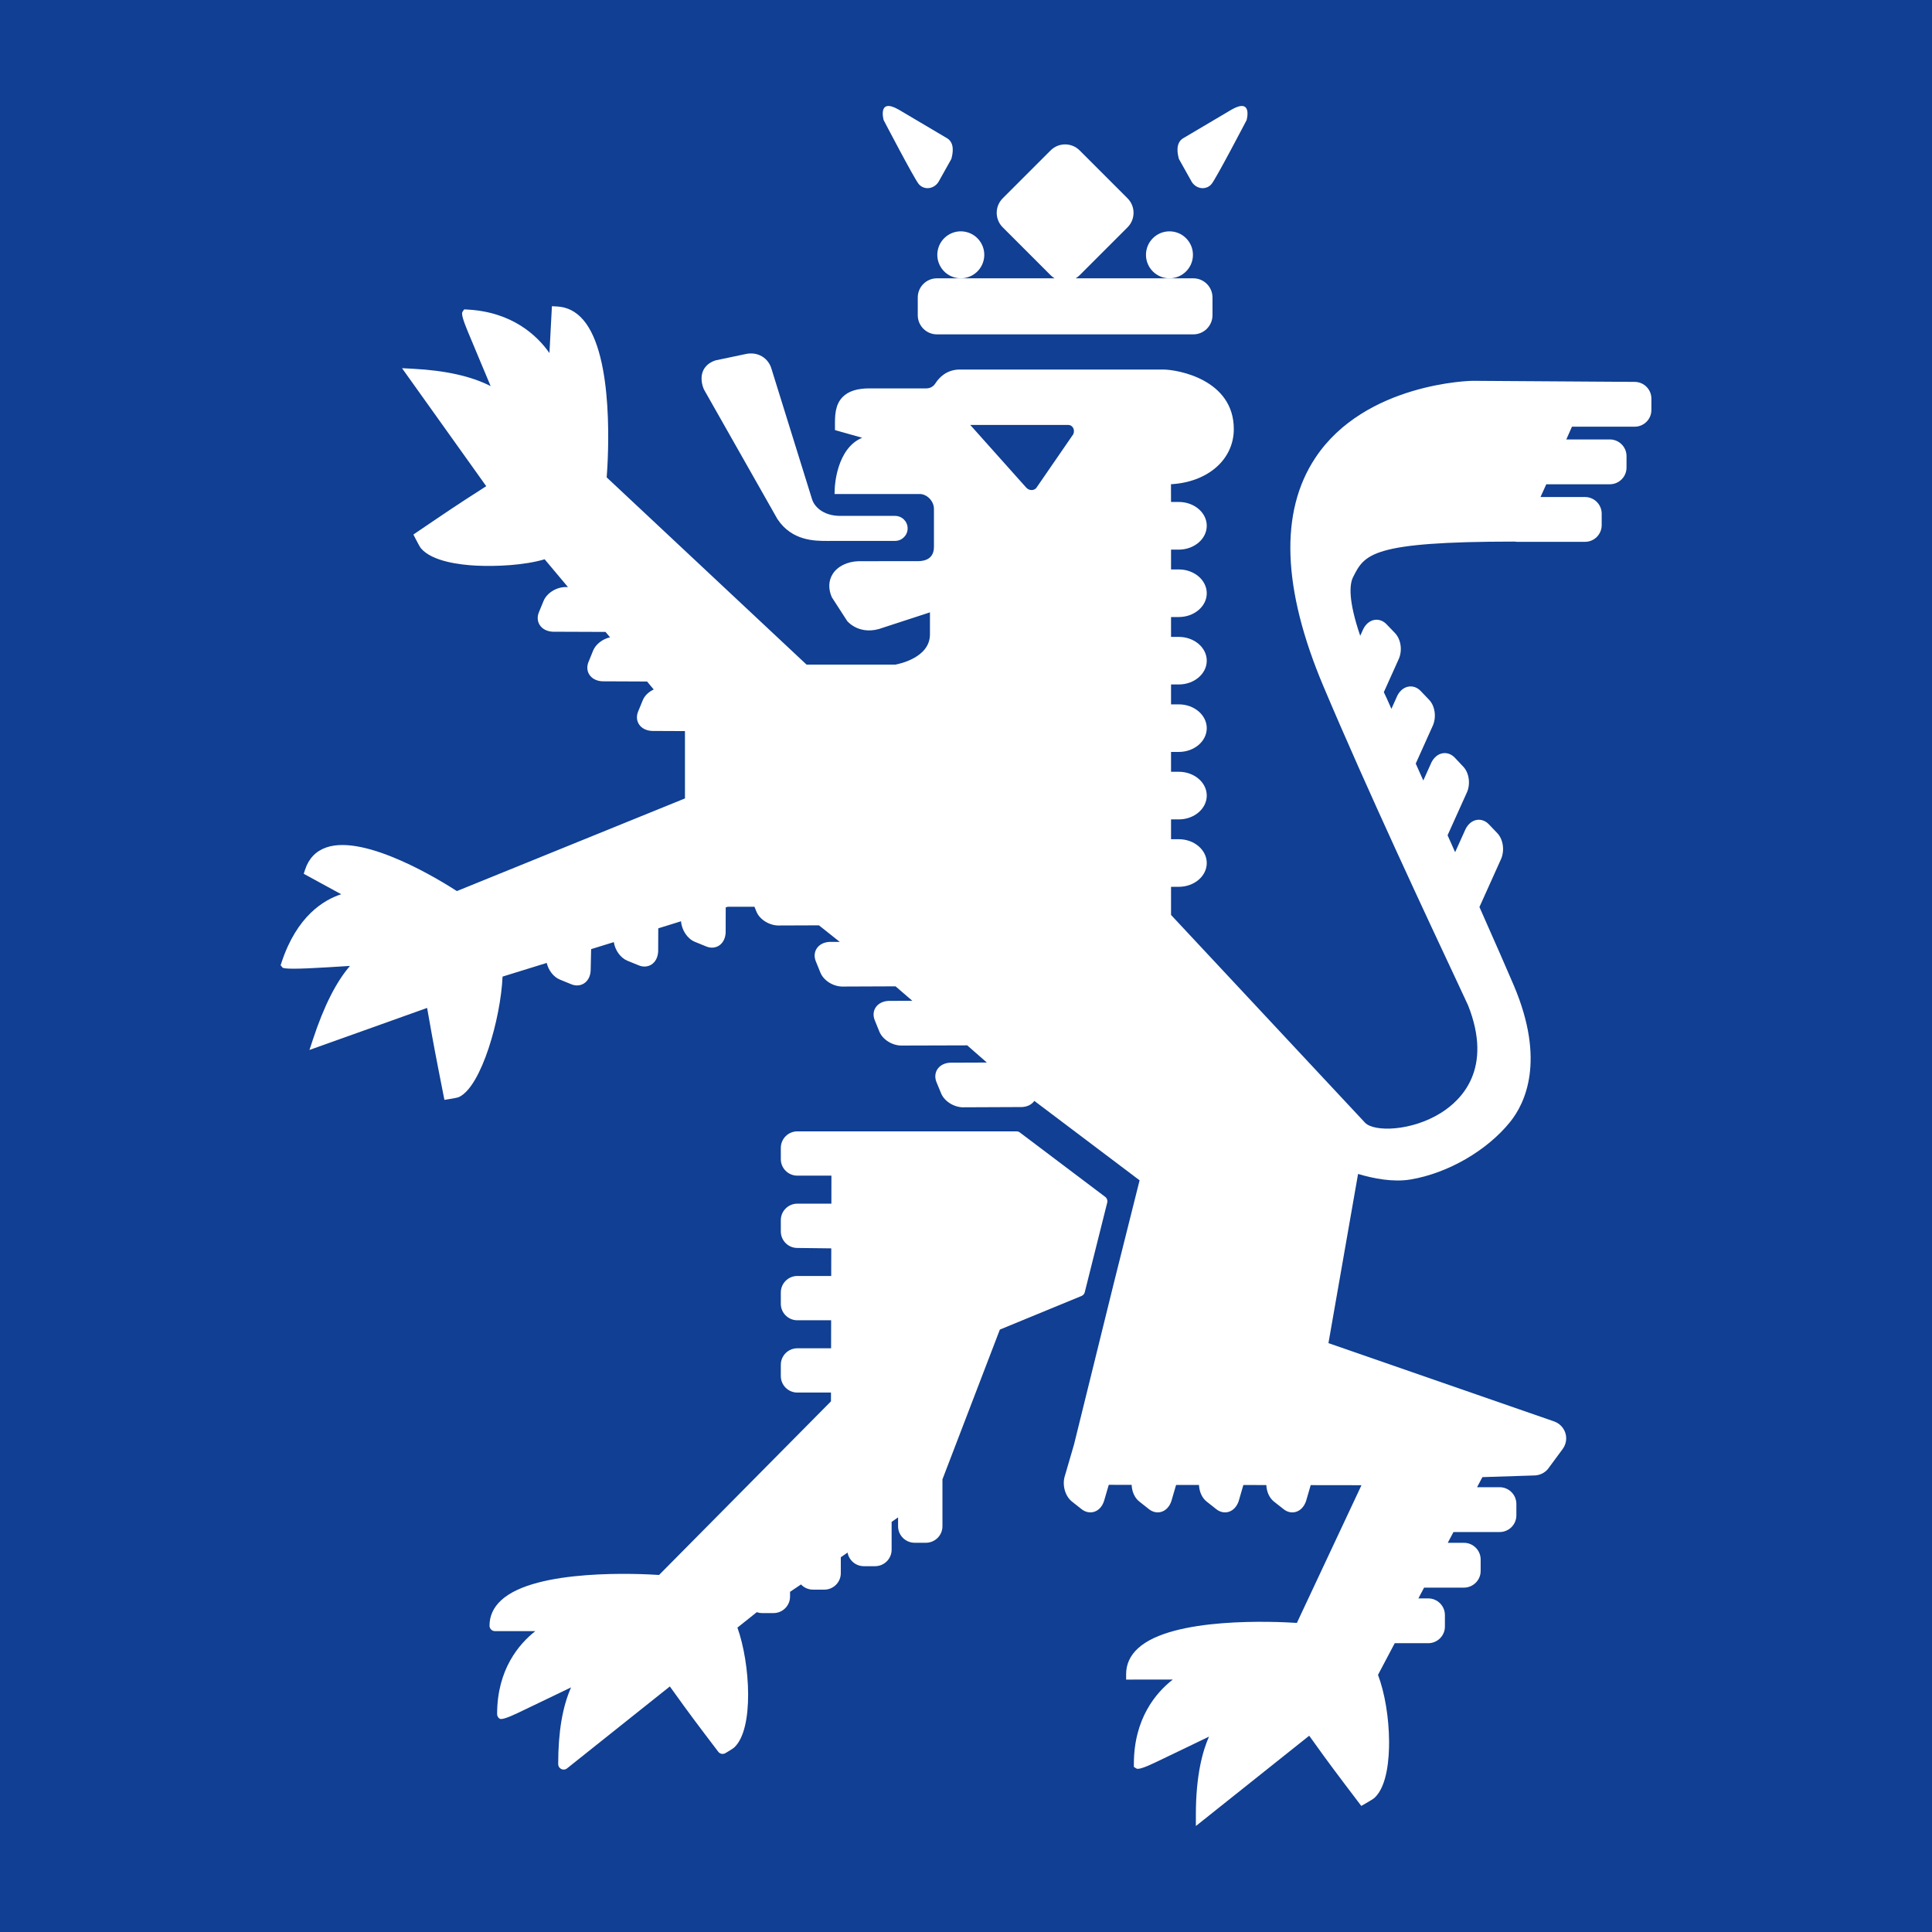 <svg xmlns="http://www.w3.org/2000/svg" version="1.1" xmlns:xlink="http://www.w3.org/1999/xlink" width="512" height="512"><rect width="100%" height="100%" fill="#808080" stroke="none"/><svg id="SvgjsSvg1001" xmlns="http://www.w3.org/2000/svg" version="1.1" viewBox="0 0 512 512">
  <!-- Generator: Adobe Illustrator 29.2.1, SVG Export Plug-In . SVG Version: 2.1.0 Build 116)  -->
  <defs>
    <style>
      .st0 {
        fill: #103f93;
      }

      .st1 {
        fill: #fff;
      }
    </style>
  </defs>
  <rect class="st0" width="512" height="512"></rect>
  <g>
    <path class="st1" d="M433.216,101.204l-43.047-.284c-.28,0-28.417.555-41.594,20.413-9.489,14.299-8.775,34.648,2.121,60.485,11.647,27.619,28.273,63.061,35.373,78.194,1.669,3.56,2.876,6.132,3.001,6.444,6.607,16.723-1.673,25.013-7.197,28.467-7.83,4.896-17.669,5.087-20.09,2.64l-51.444-55.092v-7.458h2.052c4.087,0,7.412-2.822,7.412-6.291,0-3.486-3.325-6.323-7.412-6.323h-2.052v-5.25h2.052c4.087,0,7.412-2.833,7.412-6.315,0-3.478-3.325-6.307-7.412-6.307h-2.052v-5.257h2.052c4.087,0,7.412-2.826,7.412-6.299,0-3.478-3.325-6.307-7.412-6.307h-2.052v-5.273h2.052c4.087,0,7.412-2.826,7.412-6.299,0-3.478-3.325-6.307-7.412-6.307h-2.052v-5.265h2.052c4.087,0,7.412-2.826,7.412-6.299,0-3.482-3.325-6.315-7.412-6.315h-2.052v-5.25h2.052c4.087,0,7.412-2.837,7.412-6.323,0-3.478-3.325-6.307-7.412-6.307l-2.059.001c-.006-1.365-.012-3.386-.01-4.704,9.73-.533,16.649-6.514,16.649-14.612,0-13.102-14.799-15.78-18.762-15.78l-54.113.001c-3.288.129-5.207,2.086-6.237,3.707-.513.807-1.395,1.289-2.358,1.289h-15.088c-3.247,0-5.562.737-7.077,2.254-2.071,2.074-2.068,5.046-2.065,7.434v1.364l7.218,2.035c-6.809,2.79-7.254,12.951-7.271,13.408l-.054,1.496,22.437-.001c.948-.039,1.929.393,2.679,1.133.764.755,1.221,1.786,1.223,2.754v10.136c-.005,3.046-2.227,3.731-4.06,3.77l-15.889.015c-3.022.084-5.596,1.353-6.885,3.394-1.118,1.771-1.197,3.961-.222,6.166l3.995,6.184.097.133c.137.167,3.431,4.049,9.501,1.729l12.406-4.047v5.838c0,6.187-8.22,7.839-9.19,8.012h-23.504l-52.973-49.621c.381-4.873,2.098-32.141-6.234-41.767-1.898-2.193-4.199-3.377-6.838-3.519l-1.445-.077-.076,1.444c-.13,2.483-.382,7.279-.577,10.966-3.184-4.538-9.751-10.894-21.784-11.527l-.823-.043-.456.686q-.444.669,1.31,4.897c.876,2.111,2.048,4.919,3.223,7.723,1.052,2.511,2.104,5.02,2.946,7.025-5.152-2.621-11.91-4.129-20.493-4.588l-2.995-.16,22.32,31.272c-1.256.814-3.324,2.15-5.628,3.628-3.66,2.359-12.533,8.406-12.622,8.468l-1.053.718.581,1.135c.706,1.379,1.179,2.219,1.423,2.516,2.974,3.516,10.465,4.385,14.667,4.591,5.295.253,12.679-.072,18.111-1.683l6.182,7.364-.279-.001c-2.581-.132-5.293,1.484-6.194,3.68l-1.24,3.016c-.476,1.16-.396,2.379.219,3.347.677,1.064,1.919,1.715,3.472,1.788l13.966.053,1.201,1.426c-1.973.456-3.773,1.811-4.478,3.519l-1.229,3.024c-.477,1.155-.399,2.371.213,3.335.675,1.063,1.919,1.714,3.477,1.787l11.832.052,1.767,2.112c-1.35.629-2.417,1.645-2.906,2.852l-1.239,3.013c-.475,1.152-.397,2.366.215,3.33.676,1.066,1.919,1.718,3.474,1.792l8.729.041v17.845l-60.442,24.553c-3.944-2.559-24.151-15.148-34.567-11.575-2.779.954-4.678,2.921-5.644,5.847l-.378,1.144,9.935,5.422c-4.592,1.482-11.746,5.755-15.809,18.062l-.248.753.5.613q.509.625,11.49-.04c2.282-.138,4.562-.278,6.389-.392-3.686,4.274-6.916,10.691-9.811,19.465l-.926,2.807,31.182-11.14c.284,1.589.742,4.153,1.245,7.014.806,4.589,3.046,15.871,3.069,15.984l.271,1.364,1.373-.218c2.028-.323,2.37-.481,2.53-.555,5.921-2.805,11.026-20.825,11.506-31.892l11.701-3.622c.471,1.966,1.82,3.743,3.501,4.42l3.035,1.24c1.162.471,2.384.388,3.349-.23,1.055-.677,1.697-1.912,1.764-3.421l.12-5.662,6.014-1.864c.339,2.161,1.772,4.196,3.607,4.94l3.018,1.23c1.149.472,2.361.396,3.326-.212,1.067-.675,1.723-1.917,1.803-3.477l.027-6.132,6.033-1.874c.178,2.355,1.701,4.663,3.68,5.453l3.013,1.231c1.156.476,2.375.397,3.34-.215,1.062-.672,1.715-1.908,1.795-3.463l.014-6.684.557-.17h7.054l.525,1.286c.887,2.186,3.603,3.789,6.127,3.68l10.442-.038,5.511,4.381-2.747.007c-1.478.078-2.711.731-3.382,1.792-.612.967-.69,2.185-.218,3.335l1.23,3.038c.92,2.203,3.573,3.772,6.122,3.667l13.787-.054,4.437,3.828-6.347.031c-1.487.078-2.725.729-3.395,1.787-.609.96-.685,2.174-.213,3.324l1.225,3.027c.9,2.204,3.618,3.809,6.125,3.693l17.16-.049,5.2,4.554-9.733.035c-1.483.071-2.721.721-3.397,1.782-.617.969-.698,2.192-.221,3.36l1.241,3.011c.91,2.19,3.622,3.789,6.108,3.67l15.286-.065c1.366-.06,2.508-.599,3.216-1.517.029-.038.057-.076.084-.115l27.897,21.047-6.858,27.361-10.514,42.624-2.385,8.187c-.843,2.423-.041,5.478,1.826,6.96l2.558,2.021c.988.782,2.188,1.041,3.29.708,1.208-.363,2.167-1.382,2.647-2.84l1.266-4.321,6.061.006c.068,1.799.803,3.461,2.034,4.426l2.551,2.016c.974.779,2.165,1.041,3.264.72,1.213-.356,2.184-1.374,2.679-2.849l1.252-4.288,6.069.006c.077,1.788.81,3.437,2.026,4.395l2.554,2.019c.975.775,2.158,1.038,3.258.718,1.208-.355,2.178-1.37,2.683-2.853l1.237-4.268,6.085.011c.085,1.779.814,3.42,2.016,4.374l2.565,2.019c.994.786,2.152,1.042,3.256.716,1.206-.353,2.177-1.367,2.689-2.85l1.236-4.239,13.458.019-17.118,36.493c-5.692-.367-33.029-1.655-42.131,6.755-2.071,1.914-3.121,4.208-3.121,6.817v1.446l1.446-.001c2.473-.001,7.235-.003,10.918-.003-4.384,3.409-10.311,10.256-10.311,22.35v.799l.677.425q.703.44,4.855-1.54c2.062-.984,4.804-2.301,7.544-3.619,2.44-1.175,4.877-2.35,6.831-3.293-1.667,3.778-3.479,10.175-3.479,20.696v2.997l30.038-23.935c.879,1.215,2.323,3.215,3.919,5.442,2.547,3.527,9.049,12.069,9.115,12.155l.767,1.009,1.1-.63c2.051-1.176,2.359-1.465,2.458-1.56,3.365-3.171,3.831-10.68,3.809-14.876-.04-6.332-1.133-12.871-2.937-17.668l4.431-8.388h8.878c2.438,0,4.421-1.98,4.421-4.413v-3.047c0-2.433-1.984-4.413-4.421-4.413h-2.606l1.51-2.857h10.553c2.446,0,4.436-1.98,4.436-4.413v-3.04c0-2.438-1.984-4.42-4.421-4.42h-4.295l1.51-2.857h12.235c2.446,0,4.436-1.98,4.436-4.413v-3.032c0-2.446-1.991-4.436-4.437-4.436h-5.979l1.411-2.672,13.89-.447v-.001c1.315-.05,2.564-.651,3.437-1.656l3.995-5.408c.582-.82.89-1.778.89-2.77,0-1.99-1.266-3.783-3.167-4.467l-59.842-20.761,7.848-44.835c4.039,1.203,9.291,2.243,13.892,1.469,9.889-1.651,20.247-7.629,26.392-15.232,3.999-4.962,9.446-16.259,1.002-36.172-1.531-3.613-4.927-11.361-9.118-20.801l5.601-12.441c1.144-2.298.763-5.433-.865-7.136l-2.247-2.35c-.868-.912-2.015-1.336-3.146-1.168-1.243.187-2.34,1.064-3.03,2.454l-2.757,6.11-2-4.487,4.995-11.081c1.161-2.291.778-5.427-.862-7.13l-2.244-2.379c-.867-.901-2.007-1.32-3.141-1.15-1.24.187-2.333,1.053-3.029,2.436l-2.153,4.789-2.004-4.48,4.387-9.761c1.163-2.296.796-5.431-.837-7.137l-2.25-2.353c-.87-.908-2.017-1.334-3.156-1.163-1.243.186-2.339,1.05-3.035,2.432l-1.557,3.478-1.185-2.665c-.109-.27-.352-.777-.826-1.76l3.826-8.503c1.162-2.317.799-5.386-.857-7.15l-2.246-2.339c-.867-.912-2.016-1.341-3.145-1.169-1.242.186-2.339,1.058-3.031,2.446l-.802,1.778c-3.202-9.386-2.853-13.612-1.91-15.511,3.052-6.09,4.737-9.448,42.761-9.457.237.041.488.063.721.063h18.006c2.433,0,4.413-1.98,4.413-4.413v-3.047c0-2.433-1.98-4.413-4.413-4.413h-11.8c.371-.814.75-1.652,1.136-2.508l.394-.871h16.837c2.442,0,4.429-1.987,4.429-4.429v-3.039c0-2.433-1.986-4.413-4.429-4.413h-11.53l1.497-3.378h16.616c2.446,0,4.436-1.98,4.436-4.413v-3.032c0-2.439-1.982-4.423-4.419-4.428ZM284.442,115.058l-9.861,14.32c-.328.328-.782.519-1.267.492-.551-.015-1.055-.272-1.466-.776l-14.728-16.486,25.989.009h.007c.495,0,.938.248,1.218.682.323.498.359,1.134.107,1.758Z"></path>
    <path class="st1" d="M205.992,137.496l.052.085c3.819,5.773,9.897,5.773,13.162,5.773l18.017-.012c1.825-.001,3.311-1.487,3.311-3.312,0-1.826-1.486-3.312-3.312-3.312h-14.496c-4.871,0-7.011-2.742-7.51-4.368l-10.713-34.442c-.817-3.087-3.742-4.8-6.932-4.076l-7.884,1.658-.169.047c-1.97.672-2.836,1.89-3.215,2.793-.948,2.256.139,4.646.266,4.911l19.423,34.256Z"></path>
    <path class="st1" d="M316.142,67.533c0-3.438-2.787-6.224-6.224-6.224s-6.224,2.787-6.224,6.224,2.787,6.224,6.224,6.224,6.224-2.787,6.224-6.224Z"></path>
    <circle class="st1" cx="254.623" cy="67.533" r="6.224" transform="translate(130.396 299.828) rotate(-76.718)"></circle>
    <path class="st1" d="M243.441,48.736c1.294,1.599,3.873,1.552,5.24-.477l3.428-6.119c.476-1.68.837-4.18-1.001-5.43l-12.953-7.665c-5.682-3.243-3.978,2.787-3.978,2.787,0,0,7.98,15.295,9.264,16.905Z"></path>
    <path class="st1" d="M243.216,78.84v4.689c0,2.808,2.276,5.083,5.083,5.083h67.942c2.808,0,5.083-2.276,5.083-5.083v-4.689c0-2.807-2.276-5.083-5.083-5.083h-31.185c.376-.225.734-.494,1.058-.818l12.696-12.696c2.123-2.123,2.123-5.565,0-7.688l-12.696-12.696c-2.123-2.123-5.565-2.123-7.688,0l-12.696,12.696c-2.123,2.123-2.123,5.565,0,7.688l12.696,12.696c.324.324.682.592,1.058.818h-31.185c-2.808,0-5.083,2.276-5.083,5.083Z"></path>
    <path class="st1" d="M315.859,48.259c1.367,2.03,3.945,2.076,5.24.477,1.283-1.61,9.263-16.905,9.263-16.905,0,0,1.704-6.03-3.978-2.787l-12.953,7.665c-1.838,1.25-1.477,3.75-1.001,5.43l3.428,6.119Z"></path>
    <path class="st1" d="M287.473,342.45l5.955-23.76c.141-.562-.069-1.155-.531-1.504l-22.63-17.073c-.25-.189-.556-.291-.87-.291l-58.097.003c-2.412,0-4.374,1.962-4.374,4.374v2.993c0,2.408,1.962,4.366,4.374,4.366h9.036l-.011,7.423h-9.025c-2.412,0-4.374,1.962-4.374,4.374v2.984c0,2.416,1.962,4.382,4.357,4.382l9.014.107-.017,7.316h-8.98c-2.412,0-4.374,1.962-4.374,4.374v2.999c0,2.408,1.962,4.367,4.374,4.367h8.959l-.012,7.423h-8.948c-2.412,0-4.374,1.962-4.374,4.374v2.984c0,2.412,1.962,4.374,4.374,4.374h8.921l-.006,2.328-45.555,46.013c-4.827-.321-32.698-1.76-41.852,6.711-2.043,1.89-3.079,4.154-3.079,6.728,0,.797.647,1.445,1.445,1.445h10.694c-4.312,3.385-10.126,10.144-10.126,21.985,0,.497.256.959.677,1.224q.698.438,4.802-1.518c2.032-.969,4.734-2.267,7.434-3.564,2.387-1.148,4.772-2.298,6.691-3.223-2.294,5.173-3.416,11.881-3.416,20.339,0,.555.318,1.061.818,1.302.199.096.413.143.627.143.321,0,.639-.107.9-.315l27.244-21.71c.866,1.196,2.28,3.151,3.85,5.332,2.5,3.472,8.918,11.89,8.983,11.975.444.582,1.252.739,1.883.369,1.997-1.178,2.291-1.456,2.383-1.543,5.234-4.907,4.223-22.177.812-31.728,1.917-1.535,4.348-3.477,5.135-4.095.455.16.946.243,1.451.243h2.984c2.412,0,4.374-1.959,4.374-4.367v-1.268c.92-.611,1.892-1.266,2.907-1.952.805.86,1.949,1.377,3.186,1.377h2.984c2.412,0,4.374-1.959,4.374-4.367v-4.216l1.793-1.24c.362,2.046,2.159,3.607,4.316,3.607h2.976c2.417,0,4.382-1.959,4.382-4.367v-7.37l1.711-1.202v2.363c0,2.408,1.969,4.367,4.39,4.367h2.984c2.416,0,4.382-1.959,4.382-4.367v-12.439l15.216-39.686,21.649-8.915c.424-.174.739-.54.851-.985Z"></path>
  </g>
</svg><style>@media (prefers-color-scheme: light) { :root { filter: none; } }
@media (prefers-color-scheme: dark) { :root { filter: none; } }
</style></svg>